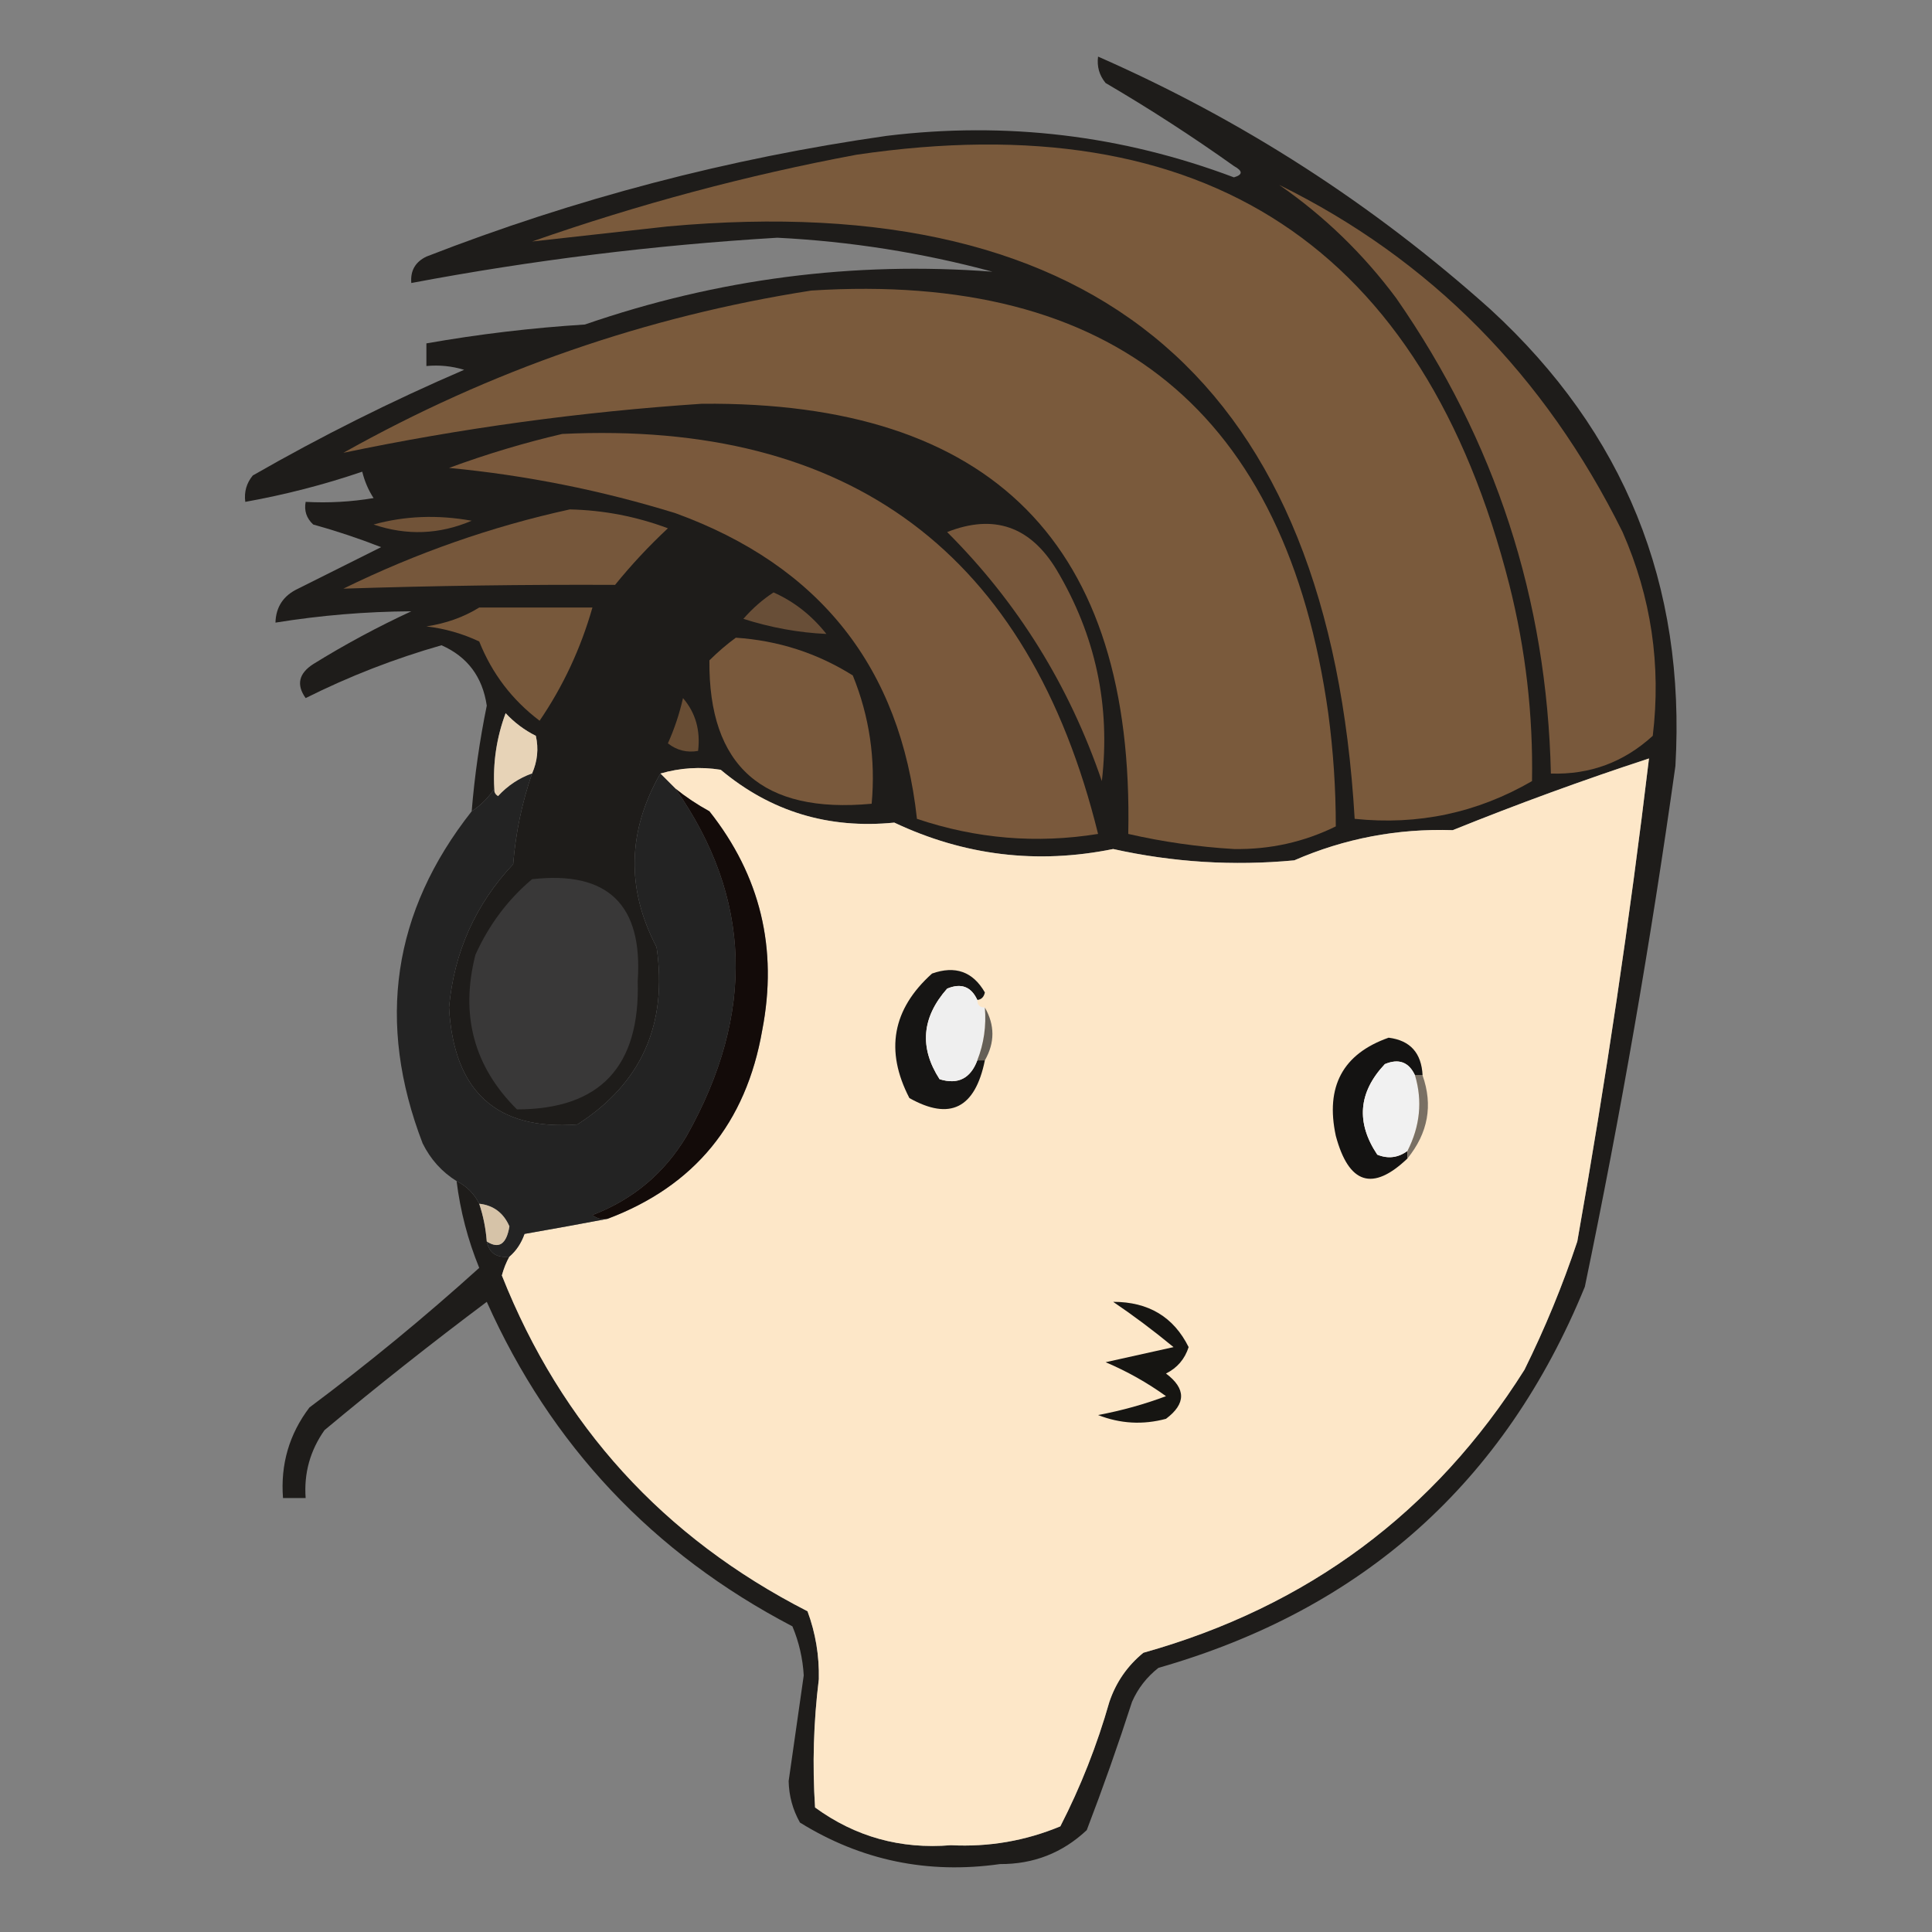 <?xml version="1.0" encoding="UTF-8"?>
<!DOCTYPE svg PUBLIC "-//W3C//DTD SVG 1.1//EN" "http://www.w3.org/Graphics/SVG/1.1/DTD/svg11.dtd">
<svg xmlns="http://www.w3.org/2000/svg" version="1.1" width="256px" height="256px" style="shape-rendering:geometricPrecision; text-rendering:geometricPrecision; image-rendering:optimizeQuality; fill-rule:evenodd; clip-rule:evenodd" xmlns:xlink="http://www.w3.org/1999/xlink">
<rect width="100%" height="100%" fill="#808080" stroke="none"/>
<g><path style="opacity:0.826" fill="#0a0806" d="M 60.5,156.5 C 61.833,157.167 62.833,158.167 63.5,159.5C 64.038,161.117 64.371,162.784 64.5,164.5C 64.821,166.048 65.821,166.715 67.5,166.5C 67.077,167.265 66.743,168.098 66.5,169C 74.394,188.896 87.894,203.73 107,213.5C 108.065,216.375 108.565,219.375 108.5,222.5C 107.799,228.165 107.633,233.831 108,239.5C 113.336,243.388 119.336,245.054 126,244.5C 131.044,244.755 135.877,243.921 140.5,242C 143.192,236.759 145.358,231.259 147,225.5C 147.883,222.898 149.383,220.731 151.5,219C 173.264,212.894 190.098,200.394 202,181.5C 204.724,175.995 207.057,170.328 209,164.5C 212.8,143.053 215.967,121.72 218.5,100.5C 209.787,103.353 201.12,106.52 192.5,110C 185.159,109.765 178.159,111.099 171.5,114C 163.426,114.762 155.426,114.262 147.5,112.5C 137.433,114.543 127.767,113.377 118.5,109C 109.765,109.864 102.098,107.531 95.5,102C 92.808,101.57 90.141,101.737 87.5,102.5C 83.128,110.141 82.962,117.807 87,125.5C 88.494,135.723 84.994,143.557 76.5,149C 65.791,149.805 60.124,144.639 59.5,133.5C 60.161,126.179 62.995,119.845 68,114.5C 68.326,110.371 69.16,106.371 70.5,102.5C 71.218,100.863 71.385,99.197 71,97.5C 69.488,96.743 68.154,95.743 67,94.5C 65.801,97.726 65.301,101.059 65.5,104.5C 64.728,105.694 63.728,106.694 62.5,107.5C 62.886,102.799 63.553,98.133 64.5,93.5C 63.935,89.682 61.935,87.016 58.5,85.5C 52.287,87.272 46.287,89.606 40.5,92.5C 39.246,90.741 39.579,89.241 41.5,88C 45.674,85.412 50.007,83.079 54.5,81C 48.484,81.034 42.484,81.534 36.5,82.5C 36.561,80.408 37.561,78.908 39.5,78C 43.176,76.162 46.842,74.329 50.5,72.5C 47.554,71.347 44.554,70.347 41.5,69.5C 40.614,68.675 40.281,67.675 40.5,66.5C 43.518,66.665 46.518,66.498 49.5,66C 48.809,64.933 48.309,63.766 48,62.5C 42.95,64.221 37.783,65.554 32.5,66.5C 32.33,65.178 32.663,64.011 33.5,63C 42.554,57.806 51.888,53.139 61.5,49C 59.866,48.507 58.199,48.34 56.5,48.5C 56.5,47.5 56.5,46.5 56.5,45.5C 63.443,44.278 70.442,43.444 77.5,43C 95.049,36.94 113.049,34.606 131.5,36C 122.16,33.486 112.66,31.986 103,31.5C 86.702,32.475 70.535,34.475 54.5,37.5C 54.36,35.876 55.027,34.71 56.5,34C 76.218,26.32 96.552,20.987 117.5,18C 133.331,16.076 148.664,17.91 163.5,23.5C 164.696,23.154 164.696,22.654 163.5,22C 158.004,18.084 152.337,14.418 146.5,11C 145.663,9.989 145.33,8.822 145.5,7.5C 164.602,15.886 181.935,27.053 197.5,41C 215.229,57.292 223.396,77.459 222,101.5C 218.754,124.646 214.754,147.646 210,170.5C 199.401,196.427 180.567,213.261 153.5,221C 151.951,222.214 150.785,223.714 150,225.5C 148.154,231.216 146.154,236.883 144,242.5C 140.786,245.522 136.952,247.022 132.5,247C 122.944,248.356 114.11,246.523 106,241.5C 105.042,239.801 104.542,237.967 104.5,236C 105.167,231.333 105.833,226.667 106.5,222C 106.369,219.747 105.869,217.581 105,215.5C 86.501,205.835 73.001,191.502 64.5,172.5C 57.19,177.976 50.023,183.643 43,189.5C 41.092,192.206 40.259,195.206 40.5,198.5C 39.5,198.5 38.5,198.5 37.5,198.5C 37.156,194.034 38.323,190.034 41,186.5C 48.776,180.692 56.276,174.525 63.5,168C 61.993,164.31 60.993,160.476 60.5,156.5 Z"/></g>
<g><path style="opacity:1" fill="#7a5a3c" d="M 113.5,20.5 C 159.758,13.68 188.592,32.68 200,77.5C 202.154,86.061 203.154,94.727 203,103.5C 195.737,107.707 187.904,109.374 179.5,108.5C 176.146,50.976 145.813,24.809 88.5,30C 82.438,30.68 76.438,31.347 70.5,32C 84.668,27.044 99.001,23.21 113.5,20.5 Z"/></g>
<g><path style="opacity:1" fill="#79593c" d="M 169.5,24.5 C 189.523,34.359 204.69,49.692 215,70.5C 218.793,79.134 220.127,88.134 219,97.5C 215.17,100.999 210.67,102.666 205.5,102.5C 204.978,79.4 198.145,58.4 185,39.5C 180.626,33.625 175.459,28.625 169.5,24.5 Z"/></g>
<g><path style="opacity:1" fill="#7a5a3c" d="M 107.5,38.5 C 147.567,35.964 170.401,54.63 176,94.5C 176.669,99.513 177.003,104.513 177,109.5C 172.782,111.578 168.282,112.578 163.5,112.5C 158.766,112.219 154.1,111.553 149.5,110.5C 150.309,72.142 131.475,53.142 93,53.5C 76.949,54.568 61.116,56.735 45.5,60C 64.986,49.074 85.652,41.907 107.5,38.5 Z"/></g>
<g><path style="opacity:1" fill="#7a593c" d="M 74.5,57.5 C 112.678,55.673 136.345,73.34 145.5,110.5C 137.356,111.811 129.356,111.144 121.5,108.5C 119.32,88.468 108.653,74.968 89.5,68C 79.708,64.975 69.708,62.975 59.5,62C 64.524,60.155 69.524,58.655 74.5,57.5 Z"/></g>
<g><path style="opacity:1" fill="#76573b" d="M 75.5,67.5 C 79.964,67.598 84.297,68.431 88.5,70C 85.983,72.349 83.65,74.849 81.5,77.5C 69.508,77.445 57.508,77.612 45.5,78C 55.185,73.256 65.185,69.756 75.5,67.5 Z"/></g>
<g><path style="opacity:1" fill="#715338" d="M 49.5,69.5 C 53.646,68.353 57.98,68.186 62.5,69C 58.225,70.826 53.892,70.992 49.5,69.5 Z"/></g>
<g><path style="opacity:1" fill="#77573b" d="M 125.5,70.5 C 131.683,68.067 136.517,69.734 140,75.5C 145.166,84.163 147.166,93.496 146,103.5C 141.672,90.822 134.838,79.822 125.5,70.5 Z"/></g>
<g><path style="opacity:1" fill="#684e37" d="M 102.5,78.5 C 105.225,79.713 107.559,81.546 109.5,84C 105.812,83.833 102.145,83.166 98.5,82C 99.731,80.595 101.064,79.429 102.5,78.5 Z"/></g>
<g><path style="opacity:1" fill="#77583b" d="M 63.5,80.5 C 68.5,80.5 73.5,80.5 78.5,80.5C 76.953,85.924 74.62,90.924 71.5,95.5C 67.859,92.746 65.192,89.246 63.5,85C 61.285,83.956 58.952,83.29 56.5,83C 59.104,82.61 61.438,81.776 63.5,80.5 Z"/></g>
<g><path style="opacity:1" fill="#79593c" d="M 97.5,84.5 C 103.118,84.873 108.285,86.54 113,89.5C 115.205,94.931 116.038,100.598 115.5,106.5C 101.041,107.856 93.874,101.523 94,87.5C 95.145,86.364 96.312,85.364 97.5,84.5 Z"/></g>
<g><path style="opacity:1" fill="#e7d3b7" d="M 70.5,102.5 C 68.771,103.117 67.271,104.117 66,105.5C 65.601,105.272 65.435,104.938 65.5,104.5C 65.301,101.059 65.801,97.726 67,94.5C 68.154,95.743 69.488,96.743 71,97.5C 71.385,99.197 71.218,100.863 70.5,102.5 Z"/></g>
<g><path style="opacity:1" fill="#684d34" d="M 90.5,92.5 C 92.163,94.439 92.829,96.772 92.5,99.5C 91.022,99.762 89.689,99.429 88.5,98.5C 89.372,96.55 90.039,94.55 90.5,92.5 Z"/></g>
<g><path style="opacity:1" fill="#fde7c8" d="M 67.5,166.5 C 68.391,165.739 69.058,164.739 69.5,163.5C 73.312,162.833 76.979,162.166 80.5,161.5C 92.027,157.16 98.861,148.827 101,136.5C 103.089,125.705 100.756,116.038 94,107.5C 92.385,106.614 90.885,105.614 89.5,104.5C 88.833,103.833 88.167,103.167 87.5,102.5C 90.141,101.737 92.808,101.57 95.5,102C 102.098,107.531 109.765,109.864 118.5,109C 127.767,113.377 137.433,114.543 147.5,112.5C 155.426,114.262 163.426,114.762 171.5,114C 178.159,111.099 185.159,109.765 192.5,110C 201.12,106.52 209.787,103.353 218.5,100.5C 215.967,121.72 212.8,143.053 209,164.5C 207.057,170.328 204.724,175.995 202,181.5C 190.098,200.394 173.264,212.894 151.5,219C 149.383,220.731 147.883,222.898 147,225.5C 145.358,231.259 143.192,236.759 140.5,242C 135.877,243.921 131.044,244.755 126,244.5C 119.336,245.054 113.336,243.388 108,239.5C 107.633,233.831 107.799,228.165 108.5,222.5C 108.565,219.375 108.065,216.375 107,213.5C 87.894,203.73 74.394,188.896 66.5,169C 66.743,168.098 67.077,167.265 67.5,166.5 Z"/></g>
<g><path style="opacity:0.986" fill="#222222" d="M 70.5,102.5 C 69.16,106.371 68.326,110.371 68,114.5C 62.995,119.845 60.161,126.179 59.5,133.5C 60.124,144.639 65.791,149.805 76.5,149C 84.994,143.557 88.494,135.723 87,125.5C 82.962,117.807 83.128,110.141 87.5,102.5C 88.167,103.167 88.833,103.833 89.5,104.5C 99.618,118.93 100.118,134.264 91,150.5C 88.054,155.445 83.888,158.945 78.5,161C 79.094,161.464 79.761,161.631 80.5,161.5C 76.979,162.166 73.312,162.833 69.5,163.5C 69.058,164.739 68.391,165.739 67.5,166.5C 65.821,166.715 64.821,166.048 64.5,164.5C 66.108,165.538 67.108,164.871 67.5,162.5C 66.717,160.712 65.384,159.712 63.5,159.5C 62.833,158.167 61.833,157.167 60.5,156.5C 58.549,155.284 57.049,153.618 56,151.5C 49.844,135.473 52.011,120.806 62.5,107.5C 63.728,106.694 64.728,105.694 65.5,104.5C 65.435,104.938 65.601,105.272 66,105.5C 67.271,104.117 68.771,103.117 70.5,102.5 Z"/></g>
<g><path style="opacity:1" fill="#130b09" d="M 89.5,104.5 C 90.885,105.614 92.385,106.614 94,107.5C 100.756,116.038 103.089,125.705 101,136.5C 98.861,148.827 92.027,157.16 80.5,161.5C 79.761,161.631 79.094,161.464 78.5,161C 83.888,158.945 88.054,155.445 91,150.5C 100.118,134.264 99.618,118.93 89.5,104.5 Z"/></g>
<g><path style="opacity:1" fill="#393838" d="M 70.5,116.5 C 80.53,115.362 85.197,119.862 84.5,130C 84.836,141.325 79.503,146.992 68.5,147C 62.788,141.331 60.955,134.497 63,126.5C 64.803,122.523 67.303,119.189 70.5,116.5 Z"/></g>
<g><path style="opacity:1" fill="#161514" d="M 129.5,132.5 C 128.686,130.727 127.352,130.227 125.5,131C 122.13,134.817 121.797,138.817 124.5,143C 126.928,143.747 128.594,142.914 129.5,140.5C 129.833,140.5 130.167,140.5 130.5,140.5C 129.208,146.857 125.875,148.524 120.5,145.5C 117.241,139.22 118.241,133.72 123.5,129C 126.579,127.91 128.912,128.743 130.5,131.5C 130.376,132.107 130.043,132.44 129.5,132.5 Z"/></g>
<g><path style="opacity:1" fill="#efefef" d="M 129.5,132.5 C 129.5,133.167 129.833,133.5 130.5,133.5C 130.702,135.95 130.369,138.283 129.5,140.5C 128.594,142.914 126.928,143.747 124.5,143C 121.797,138.817 122.13,134.817 125.5,131C 127.352,130.227 128.686,130.727 129.5,132.5 Z"/></g>
<g><path style="opacity:1" fill="#666057" d="M 130.5,133.5 C 131.833,135.833 131.833,138.167 130.5,140.5C 130.167,140.5 129.833,140.5 129.5,140.5C 130.369,138.283 130.702,135.95 130.5,133.5 Z"/></g>
<g><path style="opacity:1" fill="#141312" d="M 188.5,142.5 C 188.167,142.5 187.833,142.5 187.5,142.5C 186.686,140.727 185.352,140.227 183.5,141C 179.988,144.736 179.655,148.736 182.5,153C 183.928,153.579 185.262,153.412 186.5,152.5C 186.5,152.833 186.5,153.167 186.5,153.5C 181.885,157.909 178.718,156.909 177,150.5C 175.599,143.969 177.933,139.636 184,137.5C 186.859,137.856 188.359,139.523 188.5,142.5 Z"/></g>
<g><path style="opacity:1" fill="#f1f1f1" d="M 187.5,142.5 C 188.5,145.88 188.167,149.214 186.5,152.5C 185.262,153.412 183.928,153.579 182.5,153C 179.655,148.736 179.988,144.736 183.5,141C 185.352,140.227 186.686,140.727 187.5,142.5 Z"/></g>
<g><path style="opacity:1" fill="#797064" d="M 187.5,142.5 C 187.833,142.5 188.167,142.5 188.5,142.5C 189.895,146.455 189.229,150.122 186.5,153.5C 186.5,153.167 186.5,152.833 186.5,152.5C 188.167,149.214 188.5,145.88 187.5,142.5 Z"/></g>
<g><path style="opacity:1" fill="#d6c3a8" d="M 63.5,159.5 C 65.384,159.712 66.717,160.712 67.5,162.5C 67.108,164.871 66.108,165.538 64.5,164.5C 64.371,162.784 64.038,161.117 63.5,159.5 Z"/></g>
<g><path style="opacity:1" fill="#161512" d="M 147.5,172.5 C 152.181,172.498 155.515,174.498 157.5,178.5C 156.99,180.088 155.99,181.255 154.5,182C 157.167,184 157.167,186 154.5,188C 151.446,188.821 148.446,188.655 145.5,187.5C 148.64,186.909 151.64,186.076 154.5,185C 152.013,183.208 149.346,181.708 146.5,180.5C 149.5,179.833 152.5,179.167 155.5,178.5C 152.852,176.316 150.186,174.316 147.5,172.5 Z"/></g>
</svg>
